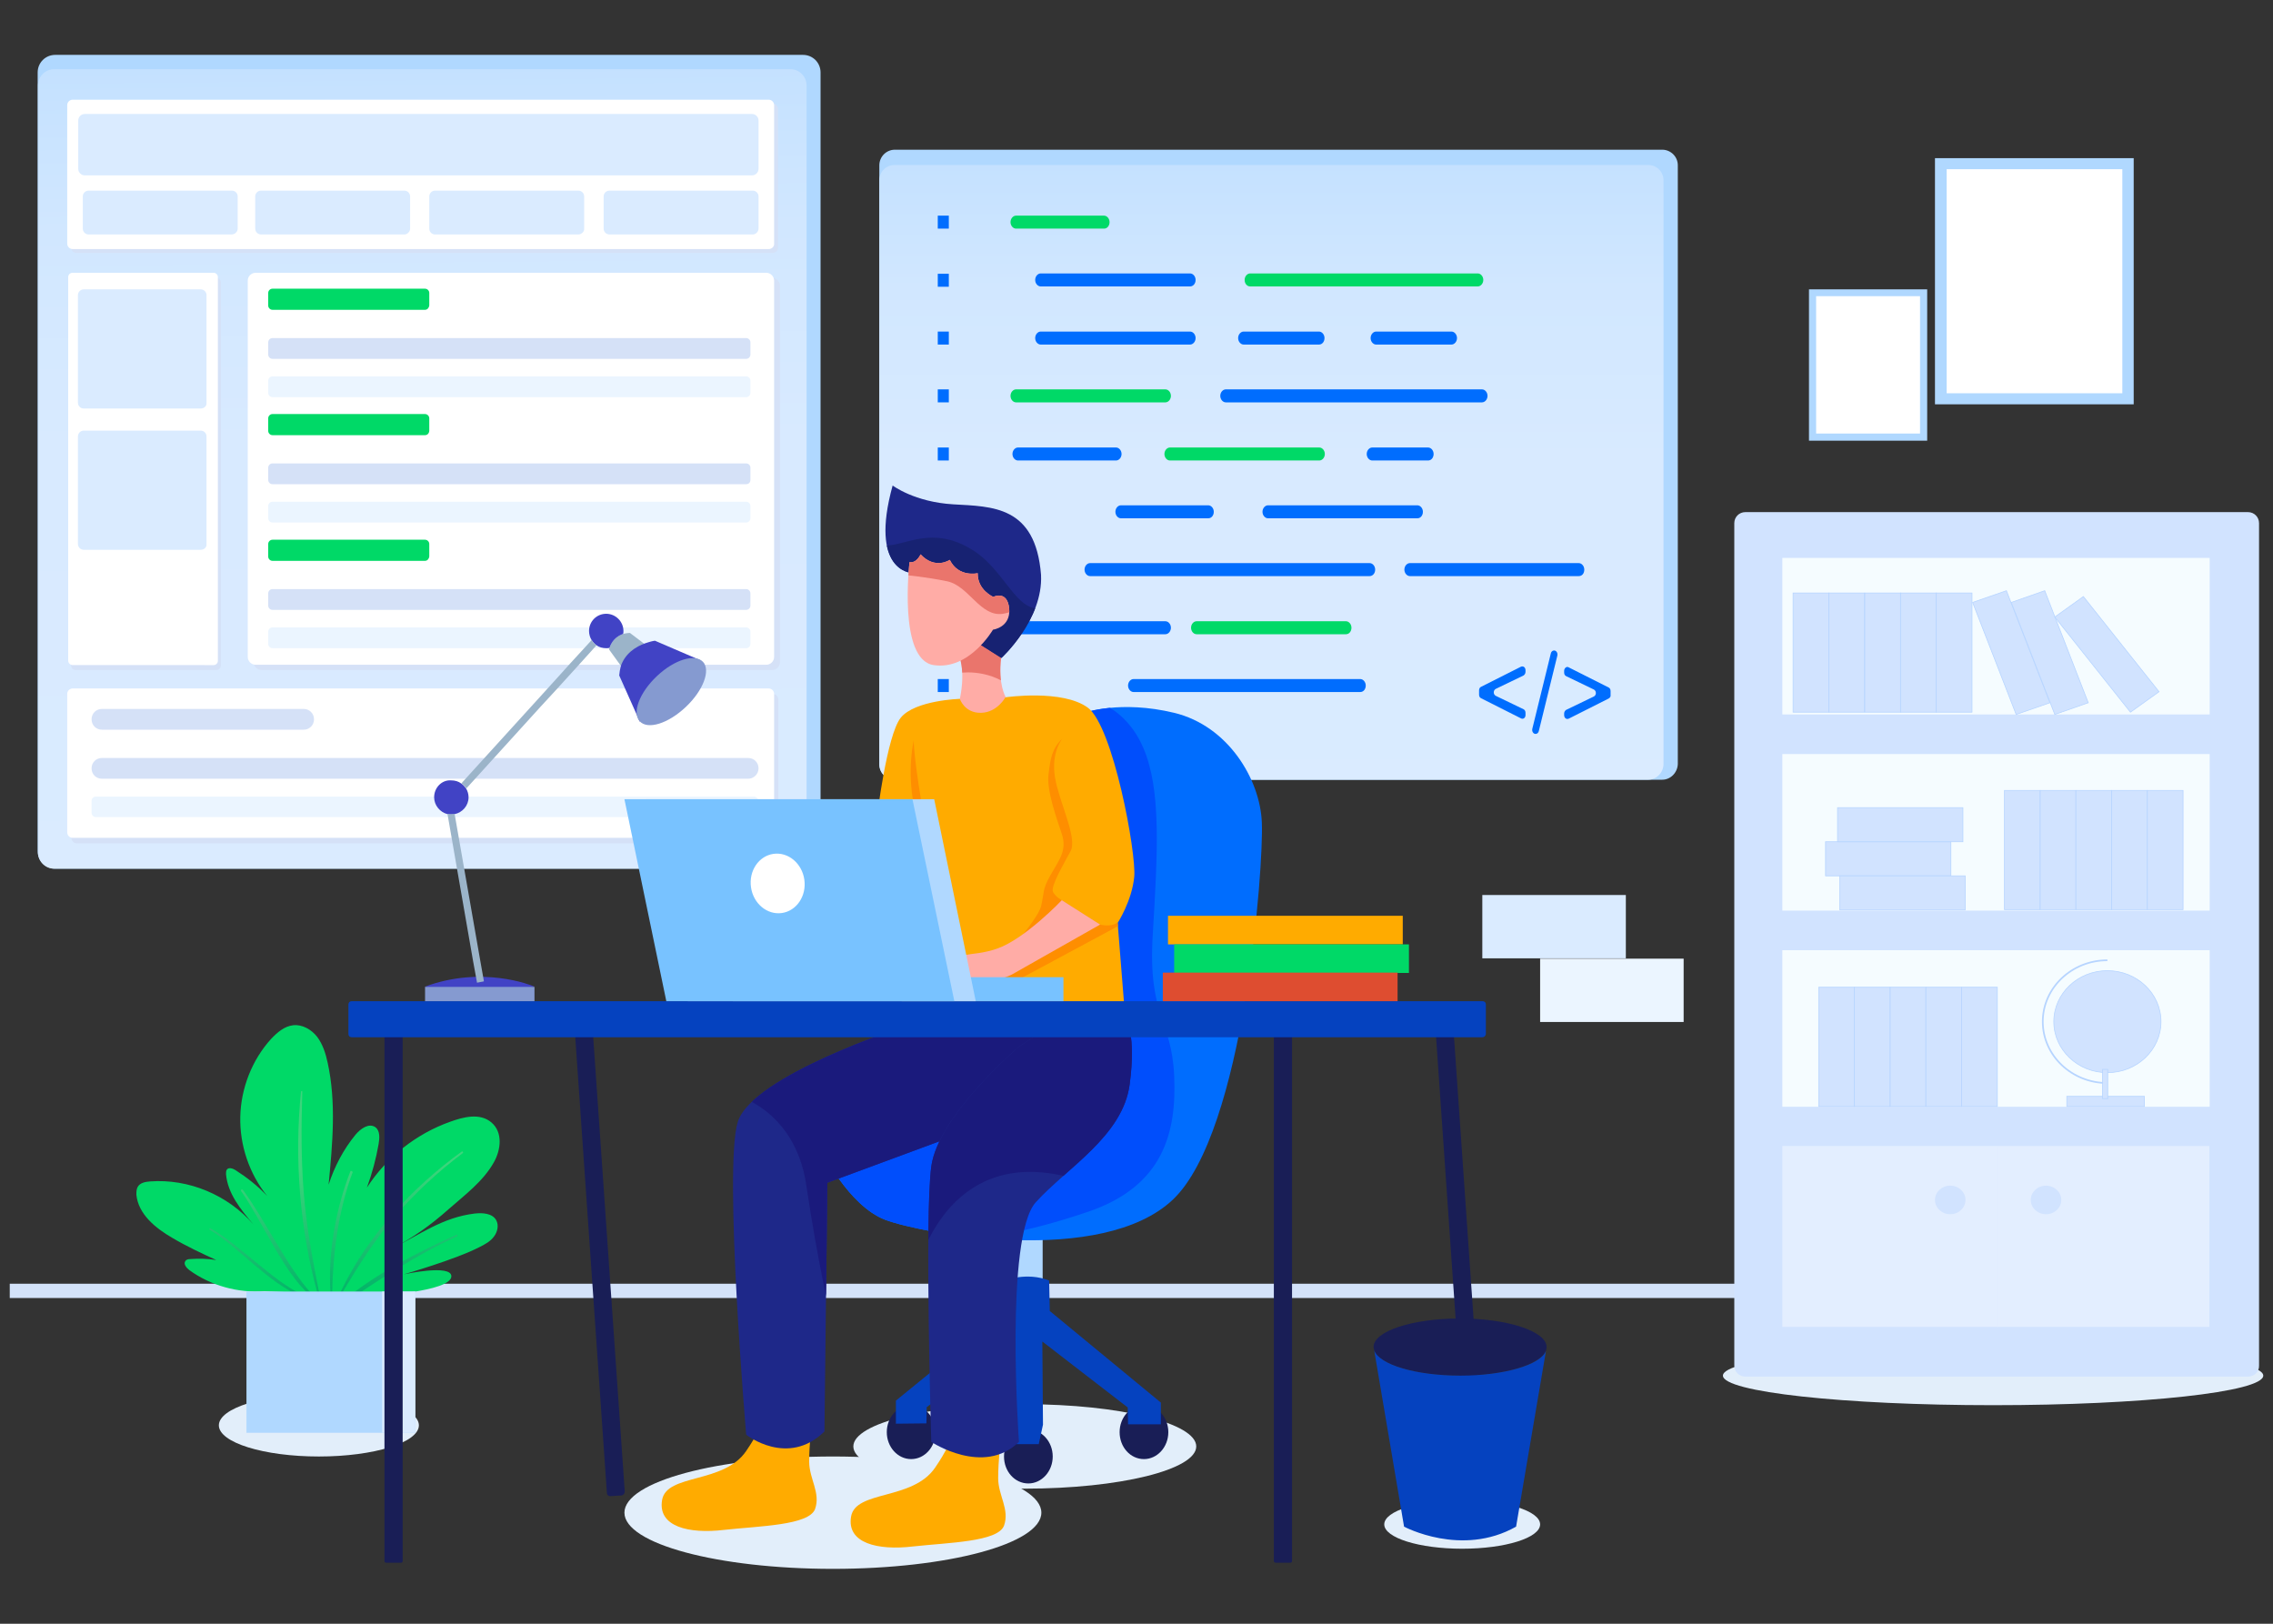 <?xml version="1.0" encoding="utf-8"?>
<!-- Generator: Adobe Illustrator 21.0.0, SVG Export Plug-In . SVG Version: 6.00 Build 0)  -->
<svg version="1.1" id="图层_1" xmlns="http://www.w3.org/2000/svg" xmlns:xlink="http://www.w3.org/1999/xlink" x="0px" y="0px"
	 viewBox="0 0 700 500" style="enable-background:new 0 0 700 500;" xml:space="preserve">
<rect x="0" y="0" width="700" height="500" fill="#333333" stroke="none"/>
<style type="text/css">
	.st0{fill:#B0D8FF;}
	.st1{fill:#FFFFFF;}
	.st2{fill:url(#SVGID_1_);}
	.st3{fill:#D5E1F7;}
	.st4{fill:#EBF5FF;}
	.st5{fill:#00D967;}
	.st6{fill:#DAEBFF;}
	.st7{fill:#E2EEFA;}
	.st8{fill:#D3E2F9;}
	.st9{fill:#D1E3FF;}
	.st10{fill:#E3EEFF;}
	.st11{fill:#F5FCFF;}
	.st12{fill:#D1E3FF;stroke:#B6D4FF;stroke-width:0.221;stroke-miterlimit:10;}
	.st13{fill:none;stroke:#B6D4FF;stroke-width:0.515;stroke-miterlimit:10;}
	.st14{opacity:0.45;fill:url(#SVGID_2_);enable-background:new    ;}
	.st15{fill:url(#SVGID_3_);}
	.st16{fill:#006DFE;}
	.st17{opacity:0.34;clip-path:url(#SVGID_5_);enable-background:new    ;}
	.st18{fill:#191E56;}
	.st19{fill:#0542BF;}
	.st20{clip-path:url(#SVGID_7_);fill:#004EFC;}
	.st21{fill:#FFAB00;}
	.st22{clip-path:url(#SVGID_9_);fill:#FE8E00;}
	.st23{clip-path:url(#SVGID_11_);fill:#FE8E00;}
	.st24{fill:#1E2889;}
	.st25{clip-path:url(#SVGID_13_);fill:#1A1A7C;}
	.st26{clip-path:url(#SVGID_15_);fill:#1A1A7C;}
	.st27{fill:#DE4D30;}
	.st28{fill:#9BB4C9;}
	.st29{fill:#4143C5;}
	.st30{fill:#859AD0;}
	.st31{fill:#FFACA6;}
	.st32{clip-path:url(#SVGID_17_);fill:#EA756C;}
	.st33{clip-path:url(#SVGID_19_);fill:#172272;}
	.st34{clip-path:url(#SVGID_21_);fill:#EA756C;}
	.st35{fill:#78C2FF;}
</style>
<path class="st0" d="M557.1,89.1h36.4v46.6h-36.4V89.1z"/>
<path class="st1" d="M559.3,91.2h32v42.3h-32V91.2z"/>
<path class="st0" d="M595.9,48.7h61.2v75.8h-61.2V48.7z"/>
<path class="st1" d="M599.5,52.1h54.1v69h-54.1V52.1z"/>
<path class="st0" d="M247.3,267.5H17c-3,0-5.4-2.4-5.4-5.4V22.3c0-3,2.4-5.4,5.4-5.4h230.3c3,0,5.4,2.4,5.4,5.4v239.8
	C252.7,265.1,250.3,267.5,247.3,267.5z"/>
<linearGradient id="SVGID_1_" gradientUnits="userSpaceOnUse" x1="128.413" y1="527.042" x2="131.457" y2="211.954" gradientTransform="matrix(1 0 0 -1 0 502)">
	<stop  offset="0" style="stop-color:#B0D8FF"/>
	<stop  offset="1.537955e-02" style="stop-color:#B3D9FF"/>
	<stop  offset="0.145" style="stop-color:#C4E1FF"/>
	<stop  offset="0.301" style="stop-color:#D1E7FF"/>
	<stop  offset="0.512" style="stop-color:#D8EAFF"/>
	<stop  offset="1" style="stop-color:#DAEBFF"/>
</linearGradient>
<path class="st2" d="M243.4,267.5H16.7c-2.8,0-5-2.3-5-5V26.3c0-2.8,2.3-5,5-5h226.7c2.8,0,5,2.3,5,5v236.2
	C248.4,265.2,246.2,267.5,243.4,267.5z"/>
<path class="st3" d="M237.9,77.9H23.6c-1,0-1.7-0.8-1.7-1.7V33.6c0-1,0.8-1.7,1.7-1.7h214.3c1,0,1.7,0.8,1.7,1.7v42.6
	C239.7,77.1,238.9,77.9,237.9,77.9L237.9,77.9z"/>
<path class="st1" d="M236.7,76.7H22.4c-1,0-1.7-0.8-1.7-1.7V32.4c0-1,0.8-1.7,1.7-1.7h214.3c1,0,1.7,0.8,1.7,1.7V75
	C238.5,75.9,237.7,76.7,236.7,76.7z"/>
<path class="st3" d="M238.1,259.7H23.7c-1,0-1.7-0.8-1.7-1.7v-42.6c0-1,0.8-1.7,1.7-1.7H238c1,0,1.7,0.8,1.7,1.7V258
	C239.8,258.9,239,259.7,238.1,259.7z"/>
<path class="st1" d="M236.7,258H22.4c-1,0-1.7-0.8-1.7-1.7v-42.6c0-1,0.8-1.7,1.7-1.7h214.3c1,0,1.7,0.8,1.7,1.7v42.6
	C238.5,257.2,237.7,258,236.7,258z"/>
<path class="st3" d="M93.5,224.7H31.4c-1.8,0-3.2-1.4-3.2-3.2c0-1.8,1.4-3.2,3.2-3.2h62.1c1.8,0,3.2,1.4,3.2,3.2
	C96.7,223.3,95.3,224.7,93.5,224.7z"/>
<path class="st3" d="M230.4,239.8h-199c-1.8,0-3.2-1.4-3.2-3.2c0-1.8,1.4-3.2,3.2-3.2h199c1.8,0,3.2,1.4,3.2,3.2
	C233.6,238.4,232.1,239.8,230.4,239.8z"/>
<path class="st4" d="M232.2,251.6H29.5c-0.7,0-1.3-0.6-1.3-1.3v-3.7c0-0.7,0.6-1.3,1.3-1.3h202.7c0.7,0,1.3,0.6,1.3,1.3v3.7
	C233.6,251,233,251.6,232.2,251.6z"/>
<path class="st3" d="M21.9,205V86.9c0-0.7,0.6-1.3,1.3-1.3h43.5c0.7,0,1.3,0.6,1.3,1.3V205c0,0.7-0.6,1.3-1.3,1.3H23.2
	C22.5,206.3,21.9,205.7,21.9,205z"/>
<path class="st1" d="M21,203.4V85.3c0-0.7,0.6-1.3,1.3-1.3h43.5c0.7,0,1.3,0.6,1.3,1.3v118.2c0,0.7-0.6,1.3-1.3,1.3H22.3
	C21.5,204.7,21,204.1,21,203.4z"/>
<path class="st3" d="M78.1,203.9V88c0-1.3,1.1-2.4,2.4-2.4h157.3c1.3,0,2.4,1.1,2.4,2.4v115.9c0,1.3-1.1,2.4-2.4,2.4H80.5
	C79.2,206.3,78.1,205.2,78.1,203.9z"/>
<path class="st1" d="M76.3,202.3V86.4c0-1.3,1.1-2.4,2.4-2.4H236c1.3,0,2.4,1.1,2.4,2.4v115.9c0,1.3-1.1,2.4-2.4,2.4H78.7
	C77.4,204.7,76.3,203.6,76.3,202.3z"/>
<path class="st5" d="M130.9,95.4h-47c-0.7,0-1.3-0.6-1.3-1.3v-3.9c0-0.7,0.6-1.3,1.3-1.3h47c0.7,0,1.3,0.6,1.3,1.3v3.9
	C132.1,94.8,131.6,95.4,130.9,95.4z"/>
<path class="st3" d="M229.8,110.5H83.9c-0.7,0-1.3-0.6-1.3-1.3v-3.8c0-0.7,0.6-1.3,1.3-1.3h145.9c0.7,0,1.3,0.6,1.3,1.3v3.8
	C231.1,109.9,230.5,110.5,229.8,110.5z"/>
<path class="st4" d="M229.8,122.3H83.9c-0.7,0-1.3-0.6-1.3-1.3v-3.8c0-0.7,0.6-1.3,1.3-1.3h145.9c0.7,0,1.3,0.6,1.3,1.3v3.8
	C231.1,121.7,230.5,122.3,229.8,122.3z"/>
<path class="st5" d="M130.9,134h-47c-0.7,0-1.3-0.6-1.3-1.3v-3.9c0-0.7,0.6-1.3,1.3-1.3h47c0.7,0,1.3,0.6,1.3,1.3v3.9
	C132.1,133.5,131.6,134,130.9,134z"/>
<path class="st3" d="M229.8,149.1H83.9c-0.7,0-1.3-0.6-1.3-1.3V144c0-0.7,0.6-1.3,1.3-1.3h145.9c0.7,0,1.3,0.6,1.3,1.3v3.8
	C231.1,148.6,230.5,149.1,229.8,149.1z"/>
<path class="st4" d="M229.8,160.9H83.9c-0.7,0-1.3-0.6-1.3-1.3v-3.8c0-0.7,0.6-1.3,1.3-1.3h145.9c0.7,0,1.3,0.6,1.3,1.3v3.8
	C231.1,160.3,230.5,160.9,229.8,160.9z"/>
<path class="st5" d="M130.9,172.7h-47c-0.7,0-1.3-0.6-1.3-1.3v-3.9c0-0.7,0.6-1.3,1.3-1.3h47c0.7,0,1.3,0.6,1.3,1.3v3.9
	C132.1,172.1,131.6,172.7,130.9,172.7z"/>
<path class="st3" d="M229.8,187.8H83.9c-0.7,0-1.3-0.6-1.3-1.3v-3.8c0-0.7,0.6-1.3,1.3-1.3h145.9c0.7,0,1.3,0.6,1.3,1.3v3.8
	C231.1,187.2,230.5,187.8,229.8,187.8z"/>
<path class="st4" d="M229.8,199.6H83.9c-0.7,0-1.3-0.6-1.3-1.3v-3.8c0-0.7,0.6-1.3,1.3-1.3h145.9c0.7,0,1.3,0.6,1.3,1.3v3.8
	C231.1,199,230.5,199.6,229.8,199.6z"/>
<path class="st6" d="M61.8,125.8h-36c-1,0-1.8-0.8-1.8-1.8V90.9c0-1,0.8-1.8,1.8-1.8h36c1,0,1.8,0.8,1.8,1.8V124
	C63.7,125,62.9,125.8,61.8,125.8z"/>
<path class="st6" d="M61.8,169.3h-36c-1,0-1.8-0.8-1.8-1.8v-33.1c0-1,0.8-1.8,1.8-1.8h36c1,0,1.8,0.8,1.8,1.8v33.1
	C63.7,168.5,62.9,169.3,61.8,169.3z"/>
<path class="st6" d="M124.5,72.2H80.4c-1,0-1.8-0.8-1.8-1.8v-9.9c0-1,0.8-1.8,1.8-1.8h44.1c1,0,1.8,0.8,1.8,1.8v9.9
	C126.3,71.3,125.5,72.2,124.5,72.2z"/>
<path class="st6" d="M71.3,72.2h-44c-1,0-1.8-0.8-1.8-1.8v-9.9c0-1,0.8-1.8,1.8-1.8h44.1c1,0,1.8,0.8,1.8,1.8v9.9
	C73.2,71.3,72.4,72.2,71.3,72.2z"/>
<path class="st6" d="M178.1,72.2H134c-1,0-1.8-0.8-1.8-1.8v-9.9c0-1,0.8-1.8,1.8-1.8h44.1c1,0,1.8,0.8,1.8,1.8v9.9
	C180,71.3,179.1,72.2,178.1,72.2z"/>
<path class="st6" d="M231.8,72.2h-44.1c-1,0-1.8-0.8-1.8-1.8v-9.9c0-1,0.8-1.8,1.8-1.8h44.1c1,0,1.8,0.8,1.8,1.8v9.9
	C233.6,71.3,232.8,72.2,231.8,72.2L231.8,72.2z"/>
<path class="st6" d="M231.6,54H26.1c-1.1,0-2-0.9-2-2V37.1c0-1.1,0.9-2,2-2h205.5c1.1,0,2,0.9,2,2V52C233.6,53.1,232.7,54,231.6,54z
	"/>
<ellipse class="st7" cx="256.5" cy="465.8" rx="64.2" ry="17.3"/>
<ellipse class="st7" cx="98.2" cy="438.9" rx="30.8" ry="9.6"/>
<ellipse class="st7" cx="315.6" cy="445.4" rx="52.8" ry="13"/>
<ellipse class="st7" cx="613.8" cy="423.6" rx="83.2" ry="9.1"/>
<ellipse class="st7" cx="450.3" cy="469.4" rx="24" ry="7.5"/>
<path class="st8" d="M3,395.3h657v4.4H3V395.3z"/>
<path class="st9" d="M692.3,423.9H537.5c-1.9,0-3.4-1.5-3.4-3.4V161.1c0-1.9,1.5-3.4,3.4-3.4h154.8c1.9,0,3.4,1.5,3.4,3.4v259.4
	C695.8,422.4,694.2,423.9,692.3,423.9z"/>
<path class="st10" d="M548.9,352.9H615v55.7h-66.1V352.9z"/>
<path class="st10" d="M614.9,352.9h65.5v55.7h-65.5V352.9z"/>
<path class="st11" d="M548.9,171.8h131.6V220H548.9V171.8z"/>
<path class="st11" d="M548.9,232.2h131.6v48.2H548.9V232.2z"/>
<path class="st11" d="M548.9,292.6h131.6v48.2H548.9V292.6z"/>
<ellipse class="st9" cx="600.6" cy="369.5" rx="4.7" ry="4.4"/>
<ellipse class="st9" cx="630.1" cy="369.5" rx="4.7" ry="4.4"/>
<g>
	<path class="st12" d="M552.2,182.6h11v36.7h-11V182.6z"/>
	<path class="st12" d="M563.2,182.6h11v36.7h-11V182.6z"/>
	<path class="st12" d="M574.3,182.6h11v36.7h-11V182.6z"/>
	<path class="st12" d="M585.3,182.6h11v36.7h-11V182.6z"/>
	<path class="st12" d="M596.3,182.6h11v36.7h-11V182.6z"/>
	<path class="st12" d="M617.3,243.4h11v36.7h-11V243.4z"/>
	<path class="st12" d="M628.3,243.4h11v36.7h-11V243.4z"/>
	<path class="st12" d="M600.8,259.2v10.5h-38.6v-10.5H600.8z"/>
	<path class="st12" d="M604.5,248.7v10.5h-38.6v-10.5H604.5z"/>
	<path class="st12" d="M605.2,269.7v10.5h-38.6v-10.5H605.2z"/>
	<path class="st12" d="M639.3,243.4h11v36.7h-11V243.4z"/>
	<path class="st12" d="M650.3,243.4h11v36.7h-11V243.4z"/>
	<path class="st12" d="M661.3,243.4h11v36.7h-11V243.4z"/>
	<path class="st12" d="M560.1,304h11v36.7h-11V304z"/>
	<path class="st12" d="M571.1,304h11v36.7h-11V304z"/>
	<path class="st12" d="M582.1,304h11v36.7h-11V304z"/>
	<path class="st12" d="M593.1,304h11v36.7h-11V304z"/>
	<path class="st12" d="M604.1,304h11v36.7h-11V304z"/>
	<path class="st12" d="M631.3,216.4l-10.4,3.6l-13.4-34.5l10.4-3.6L631.3,216.4z"/>
	<path class="st12" d="M643.1,216.4l-10.3,3.6l-13.4-34.5l10.3-3.6L643.1,216.4z"/>
	<path class="st12" d="M664.9,213l-8.8,6.3L632.8,190l8.8-6.3L664.9,213z"/>
	<ellipse class="st12" cx="649" cy="314.6" rx="16.5" ry="15.7"/>
	<path class="st13" d="M649,333.5c-11,0-19.9-8.5-19.9-18.9s8.9-18.9,19.9-18.9"/>
	<path class="st12" d="M636.5,337.6h23.9v3.1h-23.9V337.6z"/>
	<path class="st12" d="M647.5,329.3h1.6v9h-1.6V329.3z"/>
</g>
<path class="st5" d="M115.1,399.1c0,0,23.9-1.3,23.9-6.1c0-3.8-14.6-0.6-14.6-0.6s16-4.6,23.3-8.4c1.6-0.8,3.3-1.7,4.4-3.2
	c1.1-1.4,1.6-3.5,0.7-5.1c-1.2-2.1-4.2-2.3-6.7-2c-9.8,1.2-16.7,6.4-25.6,10.9c6.5-3.3,12.2-7.4,17.6-12.2c5-4.4,10.7-8.6,14-14.5
	c2.1-3.7,2.9-9.2-0.8-12.3c-3.6-3-8.7-1.6-12.6-0.2c-10.5,3.7-19.7,11-25.7,20.3c1.6-4.4,2.8-8.8,3.6-13.4c0.3-1.8,0.5-4.1-1-5.2
	c-2-1.4-4.6,0.5-6.1,2.3c-3.7,4.5-6.5,9.8-8.3,15.4c1.2-12.5,2.4-25.3-0.3-37.6c-0.6-2.8-1.5-5.6-3.2-7.9c-1.8-2.3-4.6-3.9-7.4-3.6
	c-2.7,0.3-4.9,2.2-6.8,4.2c-5.9,6.5-9.3,15.2-9.5,24s2.8,17.6,8.3,24.4c-2.9-3.1-6.2-5.7-9.8-8c-0.8-0.5-2-0.9-2.6-0.2
	c-0.3,0.4-0.3,0.9-0.3,1.4c0.5,6,4.5,10.9,8.4,15.5c-7.8-9-19.9-14.1-31.8-13.2c-1.4,0.1-3.1,0.4-3.8,1.7c-0.4,0.7-0.4,1.6-0.4,2.4
	c0.6,6,5.9,10.3,11.1,13.3c4.4,2.6,8.9,4.7,13.5,6.8c-2.6-0.4-5.3-0.5-7.9-0.3c-0.6,0-1.3,0.1-1.6,0.6c-0.7,0.9,0.3,2.1,1.2,2.8
	c6.6,4.8,15,7.1,23.1,6.5"/>
<linearGradient id="SVGID_2_" gradientUnits="userSpaceOnUse" x1="94.713" y1="172.702" x2="94.713" y2="106.157" gradientTransform="matrix(0.999 -3.960000e-02 -3.960000e-02 -0.999 14.511 511.742)">
	<stop  offset="0.366" style="stop-color:#86CF94"/>
	<stop  offset="0.989" style="stop-color:#008166"/>
</linearGradient>
<path class="st14" d="M142.2,354.6c0.3-0.2,0.6,0.3,0.3,0.5c-7.6,5.7-14.6,12.2-20.8,19.4c-6.3,7.3-11.3,15.2-16.2,23.4
	c-0.2,0.3-0.6,0.1-0.5-0.3C113.2,380.5,127,365.6,142.2,354.6z M107.9,360.7c-4.4,11.2-7,25.2-6.1,37.3c0,0.3,0.5,0.3,0.5,0
	c0.2-12.1,2-25.6,6.3-37C108.6,360.6,108,360.4,107.9,360.7z M92.7,336.1c-2.1,20.5-0.4,42.4,5.1,62.2c0.1,0.3,0.6,0.2,0.5-0.2
	c-2.1-10.4-4-20.8-4.8-31.4c-0.8-10.2-0.7-20.4-0.4-30.6C93.1,335.9,92.8,335.9,92.7,336.1z M74.2,366.7c6.2,8.7,13,24.9,21.1,32
	c0.3,0.3,0.7-0.2,0.5-0.5c-7.3-8-14.5-23.1-21-31.8C74.5,366.1,74,366.4,74.2,366.7z M140.6,380.2c-12.2,5.5-24.8,12-35.2,20.6
	c-0.3,0.3,0,0.8,0.4,0.6c11.4-7.6,22.4-15,35-20.7C141,380.6,140.9,380.1,140.6,380.2L140.6,380.2z M64.6,378.7
	c8.9,5.3,18.4,16.7,28.1,20.4c0.3,0.1,0.6-0.3,0.2-0.5c-9.4-4.6-19-15.2-28.1-20.4C64.6,378.1,64.3,378.6,64.6,378.7z"/>
<path class="st0" d="M75.9,397.7h52v43.5h-52V397.7z"/>
<path class="st6" d="M117.7,397.7h10.2v43.5h-10.2V397.7z"/>
<path class="st0" d="M511.9,240.1H275.6c-2.6,0-4.8-2.1-4.8-4.8V50.9c0-2.6,2.1-4.8,4.8-4.8h236.3c2.6,0,4.8,2.1,4.8,4.8v184.4
	C516.6,237.9,514.5,240.1,511.9,240.1L511.9,240.1z"/>
<linearGradient id="SVGID_3_" gradientUnits="userSpaceOnUse" x1="391.55" y1="489.001" x2="391.55" y2="237.419" gradientTransform="matrix(1 0 0 -1 0 502)">
	<stop  offset="0" style="stop-color:#B0D8FF"/>
	<stop  offset="1.537955e-02" style="stop-color:#B3D9FF"/>
	<stop  offset="0.145" style="stop-color:#C4E1FF"/>
	<stop  offset="0.301" style="stop-color:#D1E7FF"/>
	<stop  offset="0.512" style="stop-color:#D8EAFF"/>
	<stop  offset="1" style="stop-color:#DAEBFF"/>
</linearGradient>
<path class="st15" d="M507.6,240.1H275.5c-2.6,0-4.7-2.1-4.7-4.7V55.5c0-2.6,2.1-4.7,4.7-4.7h232.1c2.6,0,4.7,2.1,4.7,4.7v179.9
	C512.2,238,510.1,240.1,507.6,240.1L507.6,240.1z"/>
<path class="st5" d="M340,70.4h-27.1c-0.9,0-1.7-0.9-1.7-2s0.8-2,1.7-2H340c0.9,0,1.7,0.9,1.7,2S341,70.4,340,70.4z"/>
<path class="st16" d="M366.5,88.2h-46c-0.9,0-1.7-0.9-1.7-2s0.8-2,1.7-2h46c0.9,0,1.7,0.9,1.7,2C368.2,87.4,367.4,88.2,366.5,88.2z"
	/>
<path class="st5" d="M385,88.2h70.1c0.9,0,1.7-0.9,1.7-2s-0.8-2-1.7-2H385c-0.9,0-1.7,0.9-1.7,2C383.3,87.4,384.1,88.2,385,88.2z"/>
<path class="st16" d="M366.5,106.1h-46c-0.9,0-1.7-0.9-1.7-2s0.8-2,1.7-2h46c0.9,0,1.7,0.9,1.7,2S367.4,106.1,366.5,106.1z"/>
<path class="st5" d="M358.9,123.9h-46c-0.9,0-1.7-0.9-1.7-2s0.8-2,1.7-2h46c0.9,0,1.7,0.9,1.7,2S359.8,123.9,358.9,123.9z"/>
<path class="st16" d="M456.4,123.9h-78.9c-0.9,0-1.7-0.9-1.7-2s0.8-2,1.7-2h78.9c0.9,0,1.7,0.9,1.7,2S457.3,123.9,456.4,123.9z"/>
<path class="st16" d="M406.2,106.1H383c-0.9,0-1.7-0.9-1.7-2s0.8-2,1.7-2h23.2c0.9,0,1.7,0.9,1.7,2S407.2,106.1,406.2,106.1z"/>
<path class="st16" d="M447,106.1h-23.2c-0.9,0-1.7-0.9-1.7-2s0.8-2,1.7-2H447c0.9,0,1.7,0.9,1.7,2S447.9,106.1,447,106.1z"/>
<path class="st16" d="M343.7,141.8h-30.2c-0.9,0-1.7-0.9-1.7-2s0.8-2,1.7-2h30.2c0.9,0,1.7,0.9,1.7,2S344.6,141.8,343.7,141.8z"/>
<path class="st5" d="M406.3,141.8h-46c-0.9,0-1.7-0.9-1.7-2s0.8-2,1.7-2h46c0.9,0,1.7,0.9,1.7,2S407.2,141.8,406.3,141.8z"/>
<path class="st16" d="M439.8,141.8h-17.2c-0.9,0-1.7-0.9-1.7-2s0.8-2,1.7-2h17.2c0.9,0,1.7,0.9,1.7,2S440.8,141.8,439.8,141.8z"/>
<path class="st16" d="M372.1,159.6h-26.9c-0.9,0-1.7-0.9-1.7-2s0.8-2,1.7-2h26.9c0.9,0,1.7,0.9,1.7,2S373.1,159.6,372.1,159.6z"/>
<path class="st16" d="M436.5,159.6h-46c-0.9,0-1.7-0.9-1.7-2s0.8-2,1.7-2h46c0.9,0,1.7,0.9,1.7,2S437.5,159.6,436.5,159.6z"/>
<path class="st16" d="M421.8,177.4h-86.1c-0.9,0-1.7-0.9-1.7-2s0.8-2,1.7-2h86.1c0.9,0,1.7,0.9,1.7,2
	C423.5,176.6,422.7,177.4,421.8,177.4z"/>
<path class="st16" d="M486.2,177.4h-52c-0.9,0-1.7-0.9-1.7-2s0.8-2,1.7-2h52c0.9,0,1.7,0.9,1.7,2
	C487.9,176.6,487.2,177.4,486.2,177.4z"/>
<path class="st16" d="M358.9,195.3h-46c-0.9,0-1.7-0.9-1.7-2s0.8-2,1.7-2h46c0.9,0,1.7,0.9,1.7,2S359.8,195.3,358.9,195.3z"/>
<path class="st5" d="M414.5,195.3h-46c-0.9,0-1.7-0.9-1.7-2s0.8-2,1.7-2h46c0.9,0,1.7,0.9,1.7,2S415.5,195.3,414.5,195.3z"/>
<path class="st16" d="M418.9,213.1h-69.8c-0.9,0-1.7-0.9-1.7-2s0.8-2,1.7-2h69.8c0.9,0,1.7,0.9,1.7,2S419.9,213.1,418.9,213.1
	L418.9,213.1z"/>
<path class="st16" d="M288.8,66.4h3.4v4h-3.4V66.4z"/>
<path class="st16" d="M288.8,84.3h3.4v4h-3.4V84.3z"/>
<path class="st16" d="M288.8,102.1h3.4v4h-3.4V102.1z"/>
<path class="st16" d="M288.8,119.9h3.4v4h-3.4V119.9z"/>
<path class="st16" d="M288.8,137.8h3.4v4h-3.4V137.8z"/>
<path class="st16" d="M288.8,155.6h3.4v4h-3.4V155.6z"/>
<path class="st16" d="M288.8,164.5h3.4v4h-3.4V164.5z"/>
<path class="st16" d="M288.8,173.5h3.4v4h-3.4V173.5z"/>
<path class="st16" d="M288.8,182.4h3.4v4h-3.4V182.4z"/>
<path class="st16" d="M288.8,191.3h3.4v4h-3.4V191.3z"/>
<path class="st16" d="M288.8,200.2h3.4v4h-3.4V200.2z"/>
<path class="st16" d="M288.8,209.1h3.4v4h-3.4V209.1z"/>
<path class="st16" d="M288.8,218.1h3.4v4h-3.4V218.1z"/>
<path class="st16" d="M468.4,221.2l-12.3-6.2c-0.4-0.2-0.6-0.6-0.6-1.1v-1.3c0-0.5,0.2-0.9,0.6-1.1l12.3-6.2
	c0.7-0.3,1.4,0.2,1.4,1.1v0.5c0,0.5-0.3,0.9-0.6,1.1l-8.5,4.1c-0.9,0.4-0.9,1.8,0,2.2l8.5,4.1c0.4,0.2,0.6,0.6,0.6,1.1v0.5
	C469.9,221,469.1,221.6,468.4,221.2L468.4,221.2z"/>
<path class="st16" d="M479.6,201.9l-5.7,23.2c-0.1,0.5-0.5,0.9-1,0.9c-0.7,0-1.2-0.8-1-1.6l5.7-23.2c0.1-0.5,0.5-0.9,1-0.9
	C479.3,200.3,479.8,201.1,479.6,201.9z"/>
<path class="st16" d="M495.4,215.1l-12.3,6.2c-0.7,0.3-1.4-0.2-1.4-1.1v-0.5c0-0.5,0.3-0.9,0.6-1.1l8.5-4.1c0.9-0.4,0.9-1.8,0-2.2
	l-8.5-4.1c-0.4-0.2-0.6-0.6-0.6-1.1v-0.5c0-0.9,0.8-1.5,1.4-1.1l12.3,6.2c0.4,0.2,0.6,0.6,0.6,1.1v1.3
	C496.1,214.4,495.8,214.9,495.4,215.1L495.4,215.1z"/>
<g>
	<path id="a" class="st0" d="M311.3,364.9v29.6h9.8v-26.6C317.6,365.3,314,364.8,311.3,364.9z"/>
</g>
<g>
	<defs>
		<path id="SVGID_4_" d="M311.3,364.9v29.6h9.8v-26.6C317.6,365.3,314,364.8,311.3,364.9z"/>
	</defs>
	<clipPath id="SVGID_5_">
		<use xlink:href="#SVGID_4_"  style="overflow:visible;"/>
	</clipPath>
	<path class="st17" d="M309,370.5c0,0,8.4,1.5,13.2,10.4c4.8,9,8.8-1,7.9-5.1s-0.4-8.3-2.9-11.4s-7.2-7.6-13.7-5.9s-7.3,0.8-6.9,4.6
		c0.4,3.9,1,8,1,8"/>
</g>
<ellipse class="st18" cx="280.6" cy="441" rx="7.5" ry="8.3"/>
<path class="st18" d="M324.2,448.5c0,4.6-3.4,8.3-7.5,8.3c-4.2,0-7.5-3.7-7.5-8.3s3.4-8.3,7.5-8.3S324.2,443.9,324.2,448.5z"/>
<path class="st18" d="M359.8,441c0,4.6-3.4,8.3-7.5,8.3c-4.2,0-7.5-3.7-7.5-8.3s3.4-8.3,7.5-8.3S359.8,436.4,359.8,441z"/>
<path class="st19" d="M309.5,394.3c0,0,6.6-2.7,13.6,0l0.2,9.4l34.2,28.2v6.7h-10.1l-0.1-5.2L321,413.1l0.2,25.6l-1.3,6h-6.8l-1.3-6
	l-0.3-25l-26.1,19.6l-0.1,5l-9.4,0.1v-7.1l33.6-27.4v-5.7L309.5,394.3z"/>
<g>
	<path id="n" class="st16" d="M333.9,219.5c0,0,11.1-4,27.7,0s26.5,20.5,27,33.8c0.6,13.3-5.4,95.3-27.4,116.1
		c-21.9,20.7-77.3,10.5-88.6,6.2S253,354.2,253,354.2l56.7-40.3l3-86.5L333.9,219.5z"/>
</g>
<g>
	<defs>
		<path id="SVGID_6_" d="M333.9,219.5c0,0,11.1-4,27.7,0s26.5,20.5,27,33.8c0.6,13.3-5.4,95.3-27.4,116.1
			c-21.9,20.7-77.3,10.5-88.6,6.2S253,354.2,253,354.2l56.7-40.3l3-86.5L333.9,219.5z"/>
	</defs>
	<clipPath id="SVGID_7_">
		<use xlink:href="#SVGID_6_"  style="overflow:visible;"/>
	</clipPath>
	<path class="st20" d="M336,215.5c0,0,10.5,1.8,16.1,14.8s4.4,32.4,2.9,57.6s5.8,25.8,6.6,43.3s-3.3,34-26.4,41.9
		c-23.1,7.8-42.5,11.4-72.2,6.6l-22.1-25.2l10.7-49.1c0,0,20-20,22.5-35.1c2.5-15,21.9-52.5,29.7-58S336,215.5,336,215.5L336,215.5z
		"/>
</g>
<g>
	<path id="o" class="st21" d="M296.9,215.3l-1.3-0.1c0,0-13.8,0.4-18.2,5.8c-4.3,5.4-7.3,30.5-7.3,30.5l8.6,64.5
		c0,0,5.2,9.1,31.4,9.1s36.5-10.7,36.5-10.7l-2.4-30.2c0,0,4.4-6.8,5.1-14.2c0.7-7.3-6.5-46.4-14.3-52.1s-25.2-3.2-25.2-3.2
		L296.9,215.3z"/>
</g>
<g>
	<defs>
		<path id="SVGID_8_" d="M296.9,215.3l-1.3-0.1c0,0-13.8,0.4-18.2,5.8c-4.3,5.4-7.3,30.5-7.3,30.5l8.6,64.5c0,0,5.2,9.1,31.4,9.1
			s36.5-10.7,36.5-10.7l-2.4-30.2c0,0,4.4-6.8,5.1-14.2c0.7-7.3-6.5-46.4-14.3-52.1s-25.2-3.2-25.2-3.2L296.9,215.3z"/>
	</defs>
	<clipPath id="SVGID_9_">
		<use xlink:href="#SVGID_8_"  style="overflow:visible;"/>
	</clipPath>
	<path class="st22" d="M327.2,227.4c0,0-3.6,4.2-2.3,12c1.3,7.7,7,18.6,4.8,22.7s-6.3,11-5.4,12.6s2.7,2.5,2.7,2.5l11.8,7.5
		c0,0,3.1,0.9,5.3-0.6s0,0,0,0l1.5,0.4l-34.8,18.7l-4-5.8c0,0,12.6-13.7,13.8-18.3c1.1-4.6,0.3-5,2.9-9.6s5.2-7.6,3.5-12.7
		s-4.7-13.4-4.1-18.3S323.9,230.6,327.2,227.4L327.2,227.4z"/>
</g>
<g>
	<defs>
		<path id="SVGID_10_" d="M296.9,215.3l-1.3-0.1c0,0-13.8,0.4-18.2,5.8c-4.3,5.4-7.3,30.5-7.3,30.5l8.6,64.5c0,0,5.2,9.1,31.4,9.1
			s36.5-10.7,36.5-10.7l-2.4-30.2c0,0,4.4-6.8,5.1-14.2c0.7-7.3-6.5-46.4-14.3-52.1s-25.2-3.2-25.2-3.2L296.9,215.3z"/>
	</defs>
	<clipPath id="SVGID_11_">
		<use xlink:href="#SVGID_10_"  style="overflow:visible;"/>
	</clipPath>
	<path class="st23" d="M281.4,228c0,0-2.2,9.1,0.1,20.2s8.2,39.8,8.2,39.8l1.4-0.7C291.1,287.4,281.4,238.4,281.4,228z"/>
</g>
<path class="st21" d="M250,438.1c0,0-0.8,6.6-0.8,12c0,5.3,3.6,9.6,1.8,14.6c-1.9,5-17.1,5.2-28,6.4c-10.9,1.3-20.5-1-19.1-9.2
	s19-4.9,25.9-15.1c6.9-10.1,4.8-11.8,4.8-11.8L250,438.1z"/>
<path class="st21" d="M308.2,443.2c0,0-0.8,6.6-0.8,12c0,5.3,3.6,9.6,1.8,14.6c-1.9,5-17.1,5.2-28,6.4c-10.9,1.3-20.5-1-19.1-9.2
	s19-4.9,25.9-15.1c6.9-10.1,4.8-11.8,4.8-11.8L308.2,443.2z"/>
<g>
	<path id="p" class="st24" d="M280.3,314.8l-1.6,1.2c0,0-47.1,15.2-51.5,29.5s2.6,96.3,2.6,96.3s12.8,10.1,24.1-1l0.9-76.6
		l47.6-17.6l13.8,0.4c0,0,16.5-11.8,17.5-12.6s14-10.1,14-10.1l-8-13.2L280.3,314.8z"/>
</g>
<g>
	<defs>
		<path id="SVGID_12_" d="M280.3,314.8l-1.6,1.2c0,0-47.1,15.2-51.5,29.5s2.6,96.3,2.6,96.3s12.8,10.1,24.1-1l0.9-76.6l47.6-17.6
			l13.8,0.4c0,0,16.5-11.8,17.5-12.6s14-10.1,14-10.1l-8-13.2L280.3,314.8z"/>
	</defs>
	<clipPath id="SVGID_13_">
		<use xlink:href="#SVGID_12_"  style="overflow:visible;"/>
	</clipPath>
	<path class="st25" d="M225.7,336.9c0,0,19.1,4.3,22.6,28s7.6,41.1,7.6,41.1l9.7-34.8l34-18.2l21.1-16.6l10.7-24.5l-16.9-8.9
		l-51.4,4.3l-27,14L225.7,336.9z"/>
</g>
<g>
	<path id="q" class="st24" d="M313.8,322.3c0,0-24.9,21.2-27,36.9s0,84.8,0,84.8s16.1,10.7,27,0c0,0-4.5-63.1,5.2-73.8
		s26.8-20.4,28.9-36.3s-1.2-19.6-1.2-19.6l-16.5-2.7L313.8,322.3z"/>
</g>
<g>
	<defs>
		<path id="SVGID_14_" d="M313.8,322.3c0,0-24.9,21.2-27,36.9s0,84.8,0,84.8s16.1,10.7,27,0c0,0-4.5-63.1,5.2-73.8
			s26.8-20.4,28.9-36.3s-1.2-19.6-1.2-19.6l-16.5-2.7L313.8,322.3z"/>
	</defs>
	<clipPath id="SVGID_15_">
		<use xlink:href="#SVGID_14_"  style="overflow:visible;"/>
	</clipPath>
	<path class="st26" d="M282.4,391c0.6-1.9,9.3-37.1,45.2-28.9s0,0,0,0l11.3-5.4c0,0,14.8-12.2,15.8-13.8c1.1-1.5,0.2-14,0.3-15.7
		c0.2-1.7,0-19.9,0-19.9l-71.1-1.7l1,25.4l-2.5,38.8L282.4,391z"/>
</g>
<path class="st18" d="M118.4,480.7V314.4c0-0.3,0.2-0.5,0.5-0.5h4.6c0.3,0,0.5,0.2,0.5,0.5v166.3c0,0.3-0.2,0.5-0.5,0.5h-4.6
	C118.6,481.2,118.4,481,118.4,480.7z"/>
<path class="st18" d="M392.3,480.7V314.4c0-0.3,0.2-0.5,0.5-0.5h4.6c0.3,0,0.5,0.2,0.5,0.5v166.3c0,0.3-0.2,0.5-0.5,0.5h-4.6
	C392.6,481.2,392.3,481,392.3,480.7z"/>
<path class="st18" d="M186.9,459.7l-10.2-146.9c0-0.6,0.4-1.1,1-1.2l3.3-0.2c0.6,0,1.1,0.4,1.2,1l10.2,146.9c0,0.6-0.4,1.1-1,1.2
	l-3.3,0.2C187.4,460.8,186.9,460.3,186.9,459.7z"/>
<path class="st18" d="M452,459.7l-10.2-146.9c0-0.6,0.4-1.1,1-1.2l3.3-0.2c0.6,0,1.1,0.4,1.2,1l10.2,146.9c0,0.6-0.4,1.1-1,1.2
	l-3.3,0.2C452.5,460.8,452,460.3,452,459.7z"/>
<path class="st19" d="M456.5,319.4H108.3c-0.6,0-1-0.4-1-1v-9.1c0-0.6,0.4-1,1-1h348.3c0.6,0,1,0.4,1,1v9.1
	C457.5,319,457.1,319.4,456.5,319.4L456.5,319.4z"/>
<path class="st21" d="M359.7,282H432v8.8h-72.3V282z"/>
<path class="st5" d="M361.6,290.8h72.3v8.8h-72.3L361.6,290.8z"/>
<path class="st27" d="M358.1,299.5h72.3v8.8h-72.3L358.1,299.5z"/>
<path class="st28" d="M187.5,199.9l3.9,5.4c1.8-3.8,5.6-5.5,8-6.3l-5.4-4.1c0,0-0.9,0-2.1,0.3c-1.5,0.5-3.3,1.6-4.2,4.3
	C187.6,199.7,187.6,199.8,187.5,199.9L187.5,199.9z"/>
<path class="st29" d="M133.7,245.5c0,2.5,1.8,4.6,4.1,5.2c0.4,0.1,0.8,0.1,1.2,0.1s0.7,0,1-0.1c2.4-0.5,4.3-2.6,4.3-5.2
	c0-1-0.3-1.9-0.7-2.6c-0.4-0.6-0.9-1.2-1.5-1.6c-0.9-0.7-2-1-3.2-1C136.1,240.1,133.7,242.5,133.7,245.5L133.7,245.5z"/>
<path class="st29" d="M181.4,194.3c0,1,0.3,2,0.8,2.8c0.4,0.6,0.9,1.2,1.5,1.6c0.8,0.6,1.9,0.9,3,0.9c0.3,0,0.7,0,1-0.1
	c0.9-2.7,2.8-3.8,4.2-4.3c0.1-0.3,0.1-0.6,0.1-0.9c0-2.9-2.4-5.3-5.3-5.3C183.7,189,181.4,191.4,181.4,194.3z"/>
<path class="st28" d="M142.1,241.2c0.6,0.4,1.1,1,1.5,1.6l22.8-25.1l4.8-5.2l7-7.7l5.5-6.1c-0.6-0.4-1.1-0.9-1.5-1.6l-6.6,7.2
	l-4.6,5.1l-4.9,5.4L142.1,241.2z"/>
<path class="st29" d="M130.9,303.9v-0.1c17.6-6.5,32.5-0.5,33.7,0C161.1,304.7,147.9,307.6,130.9,303.9z"/>
<path class="st28" d="M137.8,250.6l7.9,45.4l1.1,6l0.1,0.6l2.1-0.4V302l-1.1-6.2l-7.9-45.2c-0.3,0.1-0.7,0.1-1,0.1
	C138.6,250.8,138.2,250.7,137.8,250.6L137.8,250.6z"/>
<path class="st29" d="M190.7,208l5.4,12.1l0.9,2.1l8.1-6.9l7.3-6.8l4.4-4.1l-1.5-1.3h-0.1l-13.5-5.8c0,0-0.9,0.1-2.1,0.5
	c-2.4,0.7-6.2,2.4-8,6.3c-0.2,0.4-0.4,0.9-0.5,1.4C190.9,206.2,190.8,207,190.7,208L190.7,208z"/>
<path class="st30" d="M211.2,217.7c5.4-5.1,7.7-11.3,5.3-13.9c-2.5-2.6-8.8-0.7-14.2,4.4s-7.7,11.3-5.3,13.9
	C199.5,224.8,205.8,222.8,211.2,217.7z"/>
<path class="st30" d="M130.9,303.9h33.7v4.4h-33.7V303.9z"/>
<path class="st18" d="M476.3,414.8c0,0.4-0.1,0.8-0.2,1.1c-1.7,4.3-12.9,7.7-26.4,7.7c-13.7,0-25-3.4-26.5-7.8l-0.2-1
	c0-4.9,11.9-8.8,26.7-8.8C464.4,406,476.3,410,476.3,414.8z"/>
<path class="st19" d="M476.1,416l-9.2,54.1c-16.8,9.5-34.5,0-34.5,0l-9.2-54.3c1.5,4.4,12.8,7.8,26.5,7.8
	C463.2,423.6,474.4,420.3,476.1,416L476.1,416z"/>
<g>
	<path id="r" class="st31" d="M295.2,201.4c0,0,2.3,4.7,0.4,13.8c0,0,1.4,4.4,6.5,4.3s7.6-4.9,7.6-4.9s-2.4-3.9-1.4-12.1l0.1-3.1
		l-6.4-4.3L295.2,201.4z"/>
</g>
<g>
	<defs>
		<path id="SVGID_16_" d="M295.2,201.4c0,0,2.3,4.7,0.4,13.8c0,0,1.4,4.4,6.5,4.3s7.6-4.9,7.6-4.9s-2.4-3.9-1.4-12.1l0.1-3.1
			l-6.4-4.3L295.2,201.4z"/>
	</defs>
	<clipPath id="SVGID_17_">
		<use xlink:href="#SVGID_16_"  style="overflow:visible;"/>
	</clipPath>
	<path class="st32" d="M294.9,207.3c0,0,8.9-1.8,16.6,4.3c0,0,0.5-13.1,0.9-13.5c0.3-0.4-14.3-7-14.3-7s-5.2,3.1-5.3,5.5
		C292.6,199.1,294.9,207.3,294.9,207.3L294.9,207.3z"/>
</g>
<g>
	<path id="s" class="st24" d="M280.7,176.4c0,0-13.1-0.5-5.8-26.9c0,0,6.7,5.1,18.7,5.8s25.3,0.4,27,21.7
		c0.7,13.8-12.2,25.6-12.2,25.6l-11.7-7.4L280.7,176.4z"/>
</g>
<g>
	<defs>
		<path id="SVGID_18_" d="M280.7,176.4c0,0-13.1-0.5-5.8-26.9c0,0,6.7,5.1,18.7,5.8s25.3,0.4,27,21.7c0.7,13.8-12.2,25.6-12.2,25.6
			l-11.7-7.4L280.7,176.4z"/>
	</defs>
	<clipPath id="SVGID_19_">
		<use xlink:href="#SVGID_18_"  style="overflow:visible;"/>
	</clipPath>
	<path class="st33" d="M271.2,167.3c0,0,0.2,1.5,6,0s13.1-3.9,22.7,2.3s13.2,19.1,20.8,17.6l-5.7,12.2l-12.4,8
		c0,0-19.8-5.7-20.6-7.9s-6.4-15.5-7.2-17.5s-2-7.1-2-7.1L271.2,167.3z"/>
</g>
<g>
	<path id="t" class="st31" d="M280.1,173.1c0,0-3.6,30,7.4,31.7s18.3-10.9,18.3-10.9s5.5-0.7,5-6.5c-0.6-5.8-4.9-3.6-4.9-3.6
		s-4.9-2.1-4.8-7.3c0,0-5.9,1.4-8.6-4.1c0,0-4.5,3.1-9-1.7C283.5,170.7,282.3,173.5,280.1,173.1z"/>
</g>
<g>
	<defs>
		<path id="SVGID_20_" d="M280.1,173.1c0,0-3.6,30,7.4,31.7s18.3-10.9,18.3-10.9s5.5-0.7,5-6.5c-0.6-5.8-4.9-3.6-4.9-3.6
			s-4.9-2.1-4.8-7.3c0,0-5.9,1.4-8.6-4.1c0,0-4.5,3.1-9-1.7C283.5,170.7,282.3,173.5,280.1,173.1z"/>
	</defs>
	<clipPath id="SVGID_21_">
		<use xlink:href="#SVGID_20_"  style="overflow:visible;"/>
	</clipPath>
	<path class="st34" d="M278.1,177c0,0,6.9,0.6,13.6,2s10.2,11.1,17.2,10c7.1-1.2,4-5,4-5l-6.6-8.9l-15.4-5l-9.3-1.5l-3.8,3.1
		L278.1,177z"/>
</g>
<path class="st31" d="M327,277.2c0,0-11.3,11.9-19.9,14.9s-12.7,0-16.1,6.9l-0.7,1.5c0,0,12.4,4,21.3-0.4l27.2-15.4L327,277.2z"/>
<path class="st35" d="M225.7,300.9h101.8v7.4H225.7V300.9z"/>
<path class="st0" d="M300.5,308.3h-88.7L199,246.1h88.7L300.5,308.3z"/>
<path class="st35" d="M293.9,308.3h-88.7l-12.9-62.2H281L293.9,308.3z"/>
<path class="st6" d="M456.5,275.6h44.2v19.5h-44.2V275.6z"/>
<path class="st4" d="M474.3,295.2h44.2v19.5h-44.2V295.2z"/>
<ellipse transform="matrix(0.99 -0.14 0.14 0.99 -35.793 36.303)" class="st1" cx="239.6" cy="272" rx="8.3" ry="9.2"/>
</svg>
